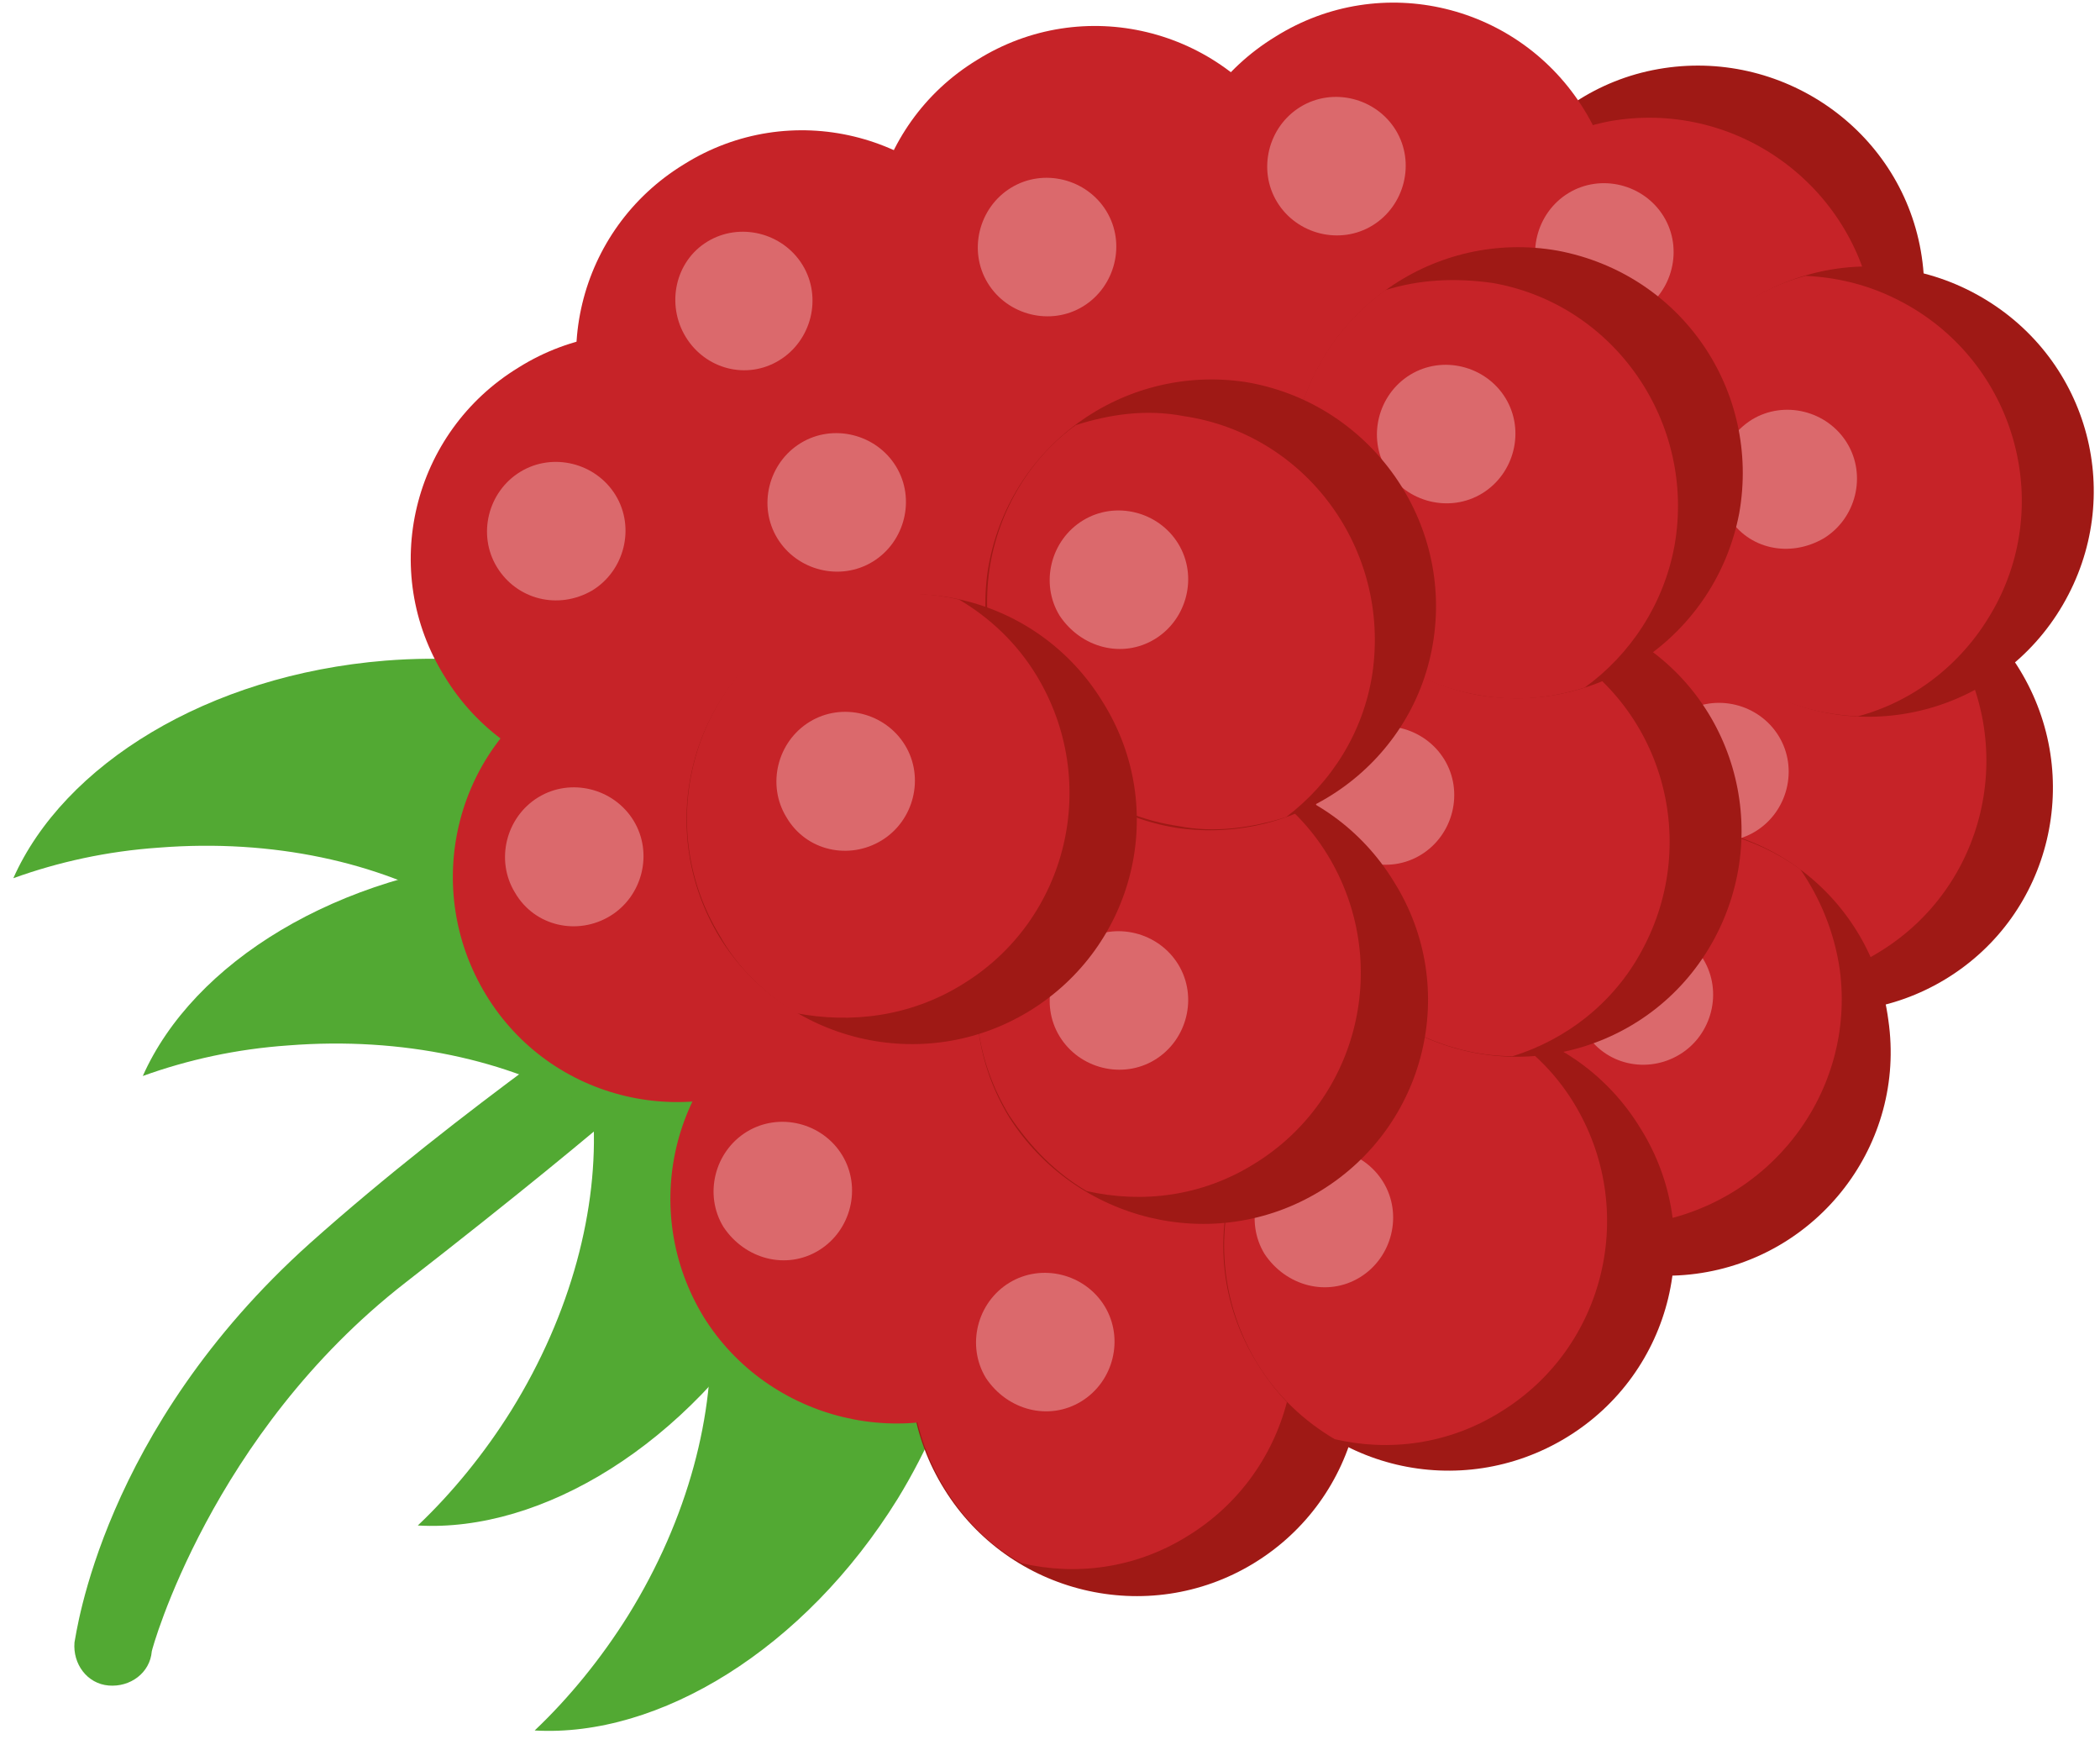 <?xml version="1.0" encoding="UTF-8"?> <svg xmlns="http://www.w3.org/2000/svg" width="72" height="60" viewBox="0 0 72 60" fill="none"><path d="M24.189 34.049C23.758 33.371 22.895 33.186 22.278 33.618C22.032 33.803 15.806 37.994 10.629 42.617C3.479 49.027 2.616 56.054 2.554 56.301C2.492 57.04 2.985 57.718 3.725 57.78C4.465 57.842 5.143 57.349 5.204 56.609C5.204 56.547 7.239 49.151 13.895 43.973C21.662 37.932 23.634 35.898 23.696 35.898C24.374 35.467 24.559 34.666 24.189 34.049Z" fill="#52A933"></path><path d="M14.325 52.294C15.496 51.185 16.606 49.829 17.53 48.349C21.66 41.692 21.229 33.926 16.544 31.091C15.496 30.474 22.153 24.865 25.79 27.084C30.413 29.919 30.844 37.686 26.714 44.343C23.571 49.52 18.578 52.541 14.325 52.294Z" fill="#52A933"></path><path d="M18.332 59.321C19.503 58.212 20.613 56.855 21.537 55.376C25.667 48.719 25.235 40.953 20.551 38.117C19.503 37.501 26.16 31.892 29.797 34.111C34.419 36.946 34.851 44.713 30.783 51.37C27.578 56.547 22.585 59.568 18.332 59.321Z" fill="#52A933"></path><path d="M4.896 36.885C6.437 36.33 8.102 35.96 9.889 35.837C17.717 35.221 24.436 39.104 24.805 44.528C24.929 45.761 32.88 42.371 32.572 38.117C32.141 32.693 25.422 28.81 17.655 29.427C11.553 29.92 6.622 33.002 4.896 36.885Z" fill="#52A933"></path><path d="M0.457 30.105C1.998 29.55 3.662 29.18 5.45 29.057C13.278 28.44 19.935 32.324 20.366 37.748C20.489 38.98 28.441 35.59 28.133 31.337C27.701 25.913 21.044 22.03 13.216 22.646C7.114 23.139 2.183 26.221 0.457 30.105Z" fill="#52A933"></path><path d="M65.855 8.593C65.115 4.402 61.047 1.628 56.855 2.368C52.664 3.107 49.89 7.175 50.63 11.367C51.37 15.558 55.438 18.332 59.629 17.592C63.821 16.791 66.594 12.784 65.855 8.593Z" fill="#9F1915"></path><path d="M59.629 17.592C55.438 18.332 51.431 15.558 50.63 11.367C50.26 9.333 50.753 7.299 51.801 5.696C52.787 4.956 53.897 4.402 55.191 4.155C59.383 3.415 63.389 6.189 64.19 10.38C64.56 12.415 64.067 14.448 63.019 16.051C62.033 16.791 60.923 17.346 59.629 17.592Z" fill="#C62328"></path><path d="M42.986 53.589C46.623 51.37 47.794 46.624 45.513 42.987C43.294 39.35 38.548 38.179 34.911 40.46C31.275 42.679 30.104 47.425 32.384 51.062C34.603 54.637 39.349 55.808 42.986 53.589Z" fill="#9F1915"></path><path d="M32.384 51C30.165 47.363 31.275 42.617 34.911 40.398C36.699 39.289 38.733 39.042 40.582 39.474C41.63 40.09 42.554 40.953 43.233 42.062C45.452 45.699 44.342 50.445 40.705 52.664C38.918 53.774 36.884 54.02 35.035 53.589C33.987 53.034 33.062 52.109 32.384 51Z" fill="#C62328"></path><path d="M34.727 47.671C38.364 45.452 39.535 40.706 37.254 37.069C34.974 33.433 30.289 32.262 26.653 34.542C23.016 36.761 21.907 41.507 24.125 45.144C26.344 48.719 31.152 49.89 34.727 47.671Z" fill="#C62328"></path><path d="M66.718 33.556C70.354 31.337 71.464 26.591 69.245 22.955C67.026 19.318 62.279 18.147 58.643 20.428C55.006 22.647 53.835 27.393 56.116 31.029C58.335 34.604 63.081 35.776 66.718 33.556Z" fill="#9F1915"></path><path d="M56.116 30.967C53.897 27.331 55.006 22.584 58.643 20.366C60.43 19.256 62.464 19.009 64.314 19.441C65.361 20.057 66.286 20.92 66.964 22.03C69.183 25.666 68.073 30.413 64.437 32.632C62.649 33.741 60.615 33.987 58.766 33.556C57.657 32.94 56.794 32.077 56.116 30.967Z" fill="#C62328"></path><path d="M52.049 26.899C49.83 23.263 50.94 18.517 54.577 16.298C56.364 15.188 58.398 14.942 60.247 15.373C61.295 15.989 62.22 16.852 62.898 17.962C65.117 21.599 64.007 26.345 60.37 28.564C58.583 29.673 56.549 29.92 54.7 29.488C53.59 28.933 52.727 28.009 52.049 26.899Z" fill="#C62328"></path><path d="M27.269 36.638C30.906 34.419 32.077 29.673 29.796 26.037C27.577 22.4 22.831 21.229 19.195 23.509C15.558 25.728 14.448 30.474 16.668 34.111C18.886 37.748 23.633 38.857 27.269 36.638Z" fill="#C62328"></path><path d="M25.852 25.728C29.489 23.509 30.598 18.763 28.379 15.126C26.16 11.49 21.414 10.319 17.778 12.599C14.141 14.818 12.97 19.564 15.251 23.201C17.47 26.837 22.216 27.947 25.852 25.728Z" fill="#C62328"></path><path d="M31.46 18.763C35.097 16.544 36.268 11.798 34.049 8.161C31.83 4.525 27.084 3.354 23.448 5.634C19.811 7.853 18.64 12.599 20.92 16.236C23.078 19.811 27.824 20.982 31.46 18.763Z" fill="#C62328"></path><path d="M41.568 15.188C45.205 12.969 46.376 8.223 44.095 4.586C41.876 0.95 37.13 -0.222 33.493 2.059C29.857 4.278 28.747 9.024 30.966 12.661C33.185 16.297 37.993 17.407 41.568 15.188Z" fill="#C62328"></path><path d="M70.725 20.735C72.882 17.037 71.65 12.353 67.951 10.195C64.253 8.038 59.569 9.271 57.411 12.969C55.254 16.667 56.487 21.352 60.185 23.509C63.822 25.667 68.568 24.434 70.725 20.735Z" fill="#9F1915"></path><path d="M60.121 23.509C56.423 21.352 55.19 16.606 57.348 12.969C58.395 11.182 60.06 9.949 61.909 9.456C63.142 9.517 64.313 9.826 65.484 10.504C69.182 12.661 70.415 17.407 68.258 21.044C67.21 22.831 65.546 24.064 63.696 24.557C62.464 24.495 61.292 24.187 60.121 23.509Z" fill="#C62328"></path><path d="M58.148 43.665C62.34 43.11 65.36 39.227 64.744 34.974C64.189 30.721 60.306 27.762 56.053 28.379C51.861 28.934 48.903 32.817 49.458 37.07C50.012 41.261 53.957 44.22 58.148 43.665Z" fill="#9F1915"></path><path d="M49.458 37.07C48.903 32.817 51.861 28.934 56.114 28.379C58.21 28.132 60.182 28.687 61.723 29.797C62.401 30.783 62.895 31.954 63.079 33.248C63.634 37.44 60.676 41.323 56.422 41.939C54.389 42.186 52.354 41.631 50.813 40.522C50.136 39.535 49.642 38.364 49.458 37.07Z" fill="#C62328"></path><path d="M57.594 36.145C58.704 35.467 59.074 33.988 58.396 32.878C57.718 31.769 56.238 31.399 55.129 32.077C54.019 32.755 53.65 34.234 54.328 35.344C55.006 36.515 56.485 36.823 57.594 36.145Z" fill="#DB696C"></path><path d="M60.185 28.502C61.295 27.824 61.664 26.345 60.986 25.235C60.309 24.126 58.829 23.756 57.72 24.434C56.61 25.112 56.24 26.591 56.918 27.701C57.596 28.81 59.076 29.18 60.185 28.502Z" fill="#DB696C"></path><path d="M53.713 49.274C57.349 47.055 58.52 42.309 56.24 38.672C54.021 35.036 49.275 33.864 45.638 36.145C42.001 38.364 40.83 43.11 43.111 46.747C45.33 50.383 50.076 51.493 53.713 49.274Z" fill="#9F1915"></path><path d="M43.111 46.746C40.892 43.11 42.001 38.364 45.638 36.145C47.425 35.035 49.459 34.789 51.309 35.22C52.356 35.837 53.281 36.7 53.959 37.809C56.178 41.446 55.069 46.192 51.432 48.411C49.645 49.52 47.61 49.767 45.761 49.335C44.713 48.719 43.789 47.856 43.111 46.746Z" fill="#C62328"></path><path d="M58.767 32.2C60.801 28.44 59.445 23.756 55.685 21.722C51.925 19.688 47.241 21.044 45.207 24.804C43.172 28.564 44.529 33.248 48.288 35.282C52.048 37.316 56.733 35.96 58.767 32.2Z" fill="#9F1915"></path><path d="M48.288 35.282C44.529 33.248 43.172 28.564 45.207 24.804C46.193 22.955 47.857 21.722 49.645 21.167C50.877 21.167 52.11 21.476 53.219 22.092C56.979 24.126 58.335 28.811 56.301 32.57C55.315 34.419 53.651 35.652 51.864 36.207C50.692 36.207 49.46 35.899 48.288 35.282Z" fill="#C62328"></path><path d="M46.624 43.788C47.733 43.11 48.103 41.631 47.425 40.521C46.747 39.412 45.268 39.042 44.158 39.72C43.049 40.398 42.679 41.877 43.357 42.987C44.097 44.096 45.514 44.466 46.624 43.788Z" fill="#DB696C"></path><path d="M48.718 29.303C49.828 28.625 50.198 27.146 49.52 26.036C48.842 24.927 47.362 24.557 46.253 25.235C45.143 25.913 44.774 27.392 45.452 28.502C46.191 29.611 47.609 29.981 48.718 29.303Z" fill="#DB696C"></path><path d="M45.266 40.829C48.903 38.611 50.074 33.864 47.793 30.228C45.574 26.591 40.828 25.42 37.191 27.701C33.555 29.919 32.384 34.666 34.603 38.302C36.883 41.877 41.629 43.048 45.266 40.829Z" fill="#9F1915"></path><path d="M34.605 38.241C32.386 34.604 33.496 29.858 37.194 27.639C38.982 26.529 41.016 26.283 42.865 26.714C43.913 27.331 44.837 28.194 45.515 29.303C47.734 32.94 46.625 37.686 42.988 39.905C41.201 41.014 39.166 41.261 37.256 40.83C36.208 40.213 35.345 39.35 34.605 38.241Z" fill="#C62328"></path><path d="M34.974 25.544C38.611 23.325 39.782 18.578 37.502 14.942C35.282 11.305 30.536 10.134 26.9 12.415C23.263 14.633 22.092 19.38 24.373 23.016C26.591 26.653 31.338 27.824 34.974 25.544Z" fill="#C62328"></path><path d="M62.527 18.455C63.636 17.777 64.006 16.298 63.328 15.188C62.65 14.079 61.171 13.709 60.061 14.387C58.89 15.127 58.582 16.606 59.26 17.715C59.938 18.825 61.356 19.133 62.527 18.455Z" fill="#DB696C"></path><path d="M51.801 14.387C55.438 12.168 56.548 7.422 54.329 3.785C52.11 0.149 47.364 -1.022 43.727 1.258C40.09 3.477 38.919 8.223 41.2 11.86C43.419 15.435 48.165 16.606 51.801 14.387Z" fill="#C62328"></path><path d="M56.24 10.688C57.349 10.011 57.719 8.531 57.041 7.422C56.363 6.312 54.884 5.942 53.774 6.62C52.665 7.298 52.295 8.778 52.973 9.887C53.713 10.997 55.13 11.367 56.24 10.688Z" fill="#DB696C"></path><path d="M59.631 17.592C60.371 13.401 57.659 9.394 53.406 8.593C49.214 7.853 45.208 10.627 44.407 14.819C43.667 19.01 46.441 23.016 50.632 23.818C54.823 24.557 58.83 21.784 59.631 17.592Z" fill="#9F1915"></path><path d="M50.632 23.817C46.441 23.078 43.667 19.01 44.407 14.818C44.776 12.784 45.947 11.059 47.488 9.949C48.66 9.579 49.892 9.518 51.187 9.702C55.378 10.442 58.152 14.51 57.412 18.702C57.042 20.736 55.871 22.462 54.33 23.571C53.159 23.941 51.926 24.064 50.632 23.817Z" fill="#C62328"></path><path d="M29.92 19.256C31.029 18.578 31.399 17.099 30.721 15.99C30.043 14.88 28.564 14.51 27.454 15.188C26.345 15.866 25.975 17.346 26.653 18.455C27.331 19.565 28.81 19.934 29.92 19.256Z" fill="#DB696C"></path><path d="M50.816 16.914C51.926 16.236 52.295 14.757 51.617 13.647C50.939 12.538 49.46 12.168 48.351 12.846C47.241 13.524 46.871 15.003 47.549 16.113C48.227 17.222 49.707 17.592 50.816 16.914Z" fill="#DB696C"></path><path d="M39.596 36.33C40.706 35.652 41.076 34.173 40.398 33.063C39.72 31.954 38.24 31.584 37.131 32.262C36.021 32.94 35.651 34.419 36.33 35.529C37.008 36.638 38.487 37.008 39.596 36.33Z" fill="#DB696C"></path><path d="M37.071 48.041C38.181 47.363 38.55 45.884 37.872 44.774C37.194 43.665 35.715 43.295 34.605 43.973C33.496 44.651 33.126 46.13 33.804 47.24C34.544 48.349 35.962 48.719 37.071 48.041Z" fill="#DB696C"></path><path d="M26.716 12.353C27.826 11.675 28.195 10.195 27.517 9.086C26.839 7.976 25.36 7.606 24.25 8.284C23.141 8.962 22.833 10.442 23.511 11.551C24.189 12.661 25.607 13.031 26.716 12.353Z" fill="#DB696C"></path><path d="M20.304 20.242C21.414 19.564 21.784 18.085 21.106 16.975C20.428 15.866 18.948 15.496 17.839 16.174C16.729 16.852 16.36 18.331 17.038 19.441C17.716 20.55 19.133 20.92 20.304 20.242Z" fill="#DB696C"></path><path d="M20.922 31.399C22.031 30.721 22.401 29.241 21.723 28.132C21.045 27.022 19.566 26.652 18.456 27.331C17.347 28.009 16.977 29.488 17.655 30.597C18.333 31.768 19.812 32.077 20.922 31.399Z" fill="#DB696C"></path><path d="M37.132 10.504C38.241 9.825 38.611 8.346 37.933 7.237C37.255 6.127 35.776 5.757 34.666 6.435C33.556 7.113 33.187 8.593 33.865 9.702C34.543 10.812 36.022 11.181 37.132 10.504Z" fill="#DB696C"></path><path d="M47.054 7.73C48.164 7.052 48.534 5.573 47.856 4.463C47.178 3.354 45.698 2.984 44.589 3.662C43.479 4.34 43.109 5.819 43.788 6.929C44.466 8.038 45.945 8.408 47.054 7.73Z" fill="#DB696C"></path><path d="M28.072 42.864C29.181 42.186 29.551 40.706 28.873 39.597C28.195 38.487 26.716 38.118 25.606 38.796C24.497 39.474 24.127 40.953 24.805 42.062C25.545 43.172 26.962 43.542 28.072 42.864Z" fill="#DB696C"></path><path d="M49.152 21.907C49.769 17.715 46.871 13.771 42.68 13.092C38.489 12.476 34.544 15.312 33.866 19.564C33.249 23.756 36.147 27.701 40.338 28.379C44.591 28.995 48.536 26.098 49.152 21.907Z" fill="#9F1915"></path><path d="M40.398 28.317C36.207 27.701 33.31 23.756 33.926 19.503C34.235 17.469 35.344 15.681 36.885 14.572C38.056 14.202 39.289 14.017 40.583 14.264C44.775 14.88 47.672 18.825 47.055 23.078C46.747 25.112 45.638 26.838 44.097 28.009C42.926 28.379 41.631 28.564 40.398 28.317Z" fill="#C62328"></path><path d="M39.596 21.907C40.706 21.229 41.076 19.749 40.398 18.64C39.72 17.53 38.24 17.161 37.131 17.839C36.021 18.517 35.651 19.996 36.33 21.105C37.069 22.215 38.487 22.585 39.596 21.907Z" fill="#DB696C"></path><path d="M35.281 34.666C38.918 32.447 40.089 27.701 37.808 24.064C35.589 20.427 30.843 19.256 27.206 21.537C23.57 23.756 22.46 28.502 24.679 32.139C26.898 35.714 31.644 36.885 35.281 34.666Z" fill="#9F1915"></path><path d="M24.679 32.077C22.46 28.44 23.631 23.694 27.206 21.475C28.994 20.366 31.028 20.119 32.877 20.551C33.925 21.167 34.85 22.03 35.528 23.139C37.747 26.776 36.637 31.522 33.001 33.741C31.213 34.851 29.179 35.097 27.268 34.727C26.22 34.049 25.296 33.186 24.679 32.077Z" fill="#C62328"></path><path d="M30.227 28.81C31.337 28.132 31.706 26.653 31.029 25.544C30.351 24.434 28.871 24.064 27.762 24.742C26.652 25.42 26.282 26.899 26.96 28.009C27.638 29.18 29.118 29.488 30.227 28.81Z" fill="#DB696C"></path></svg> 
